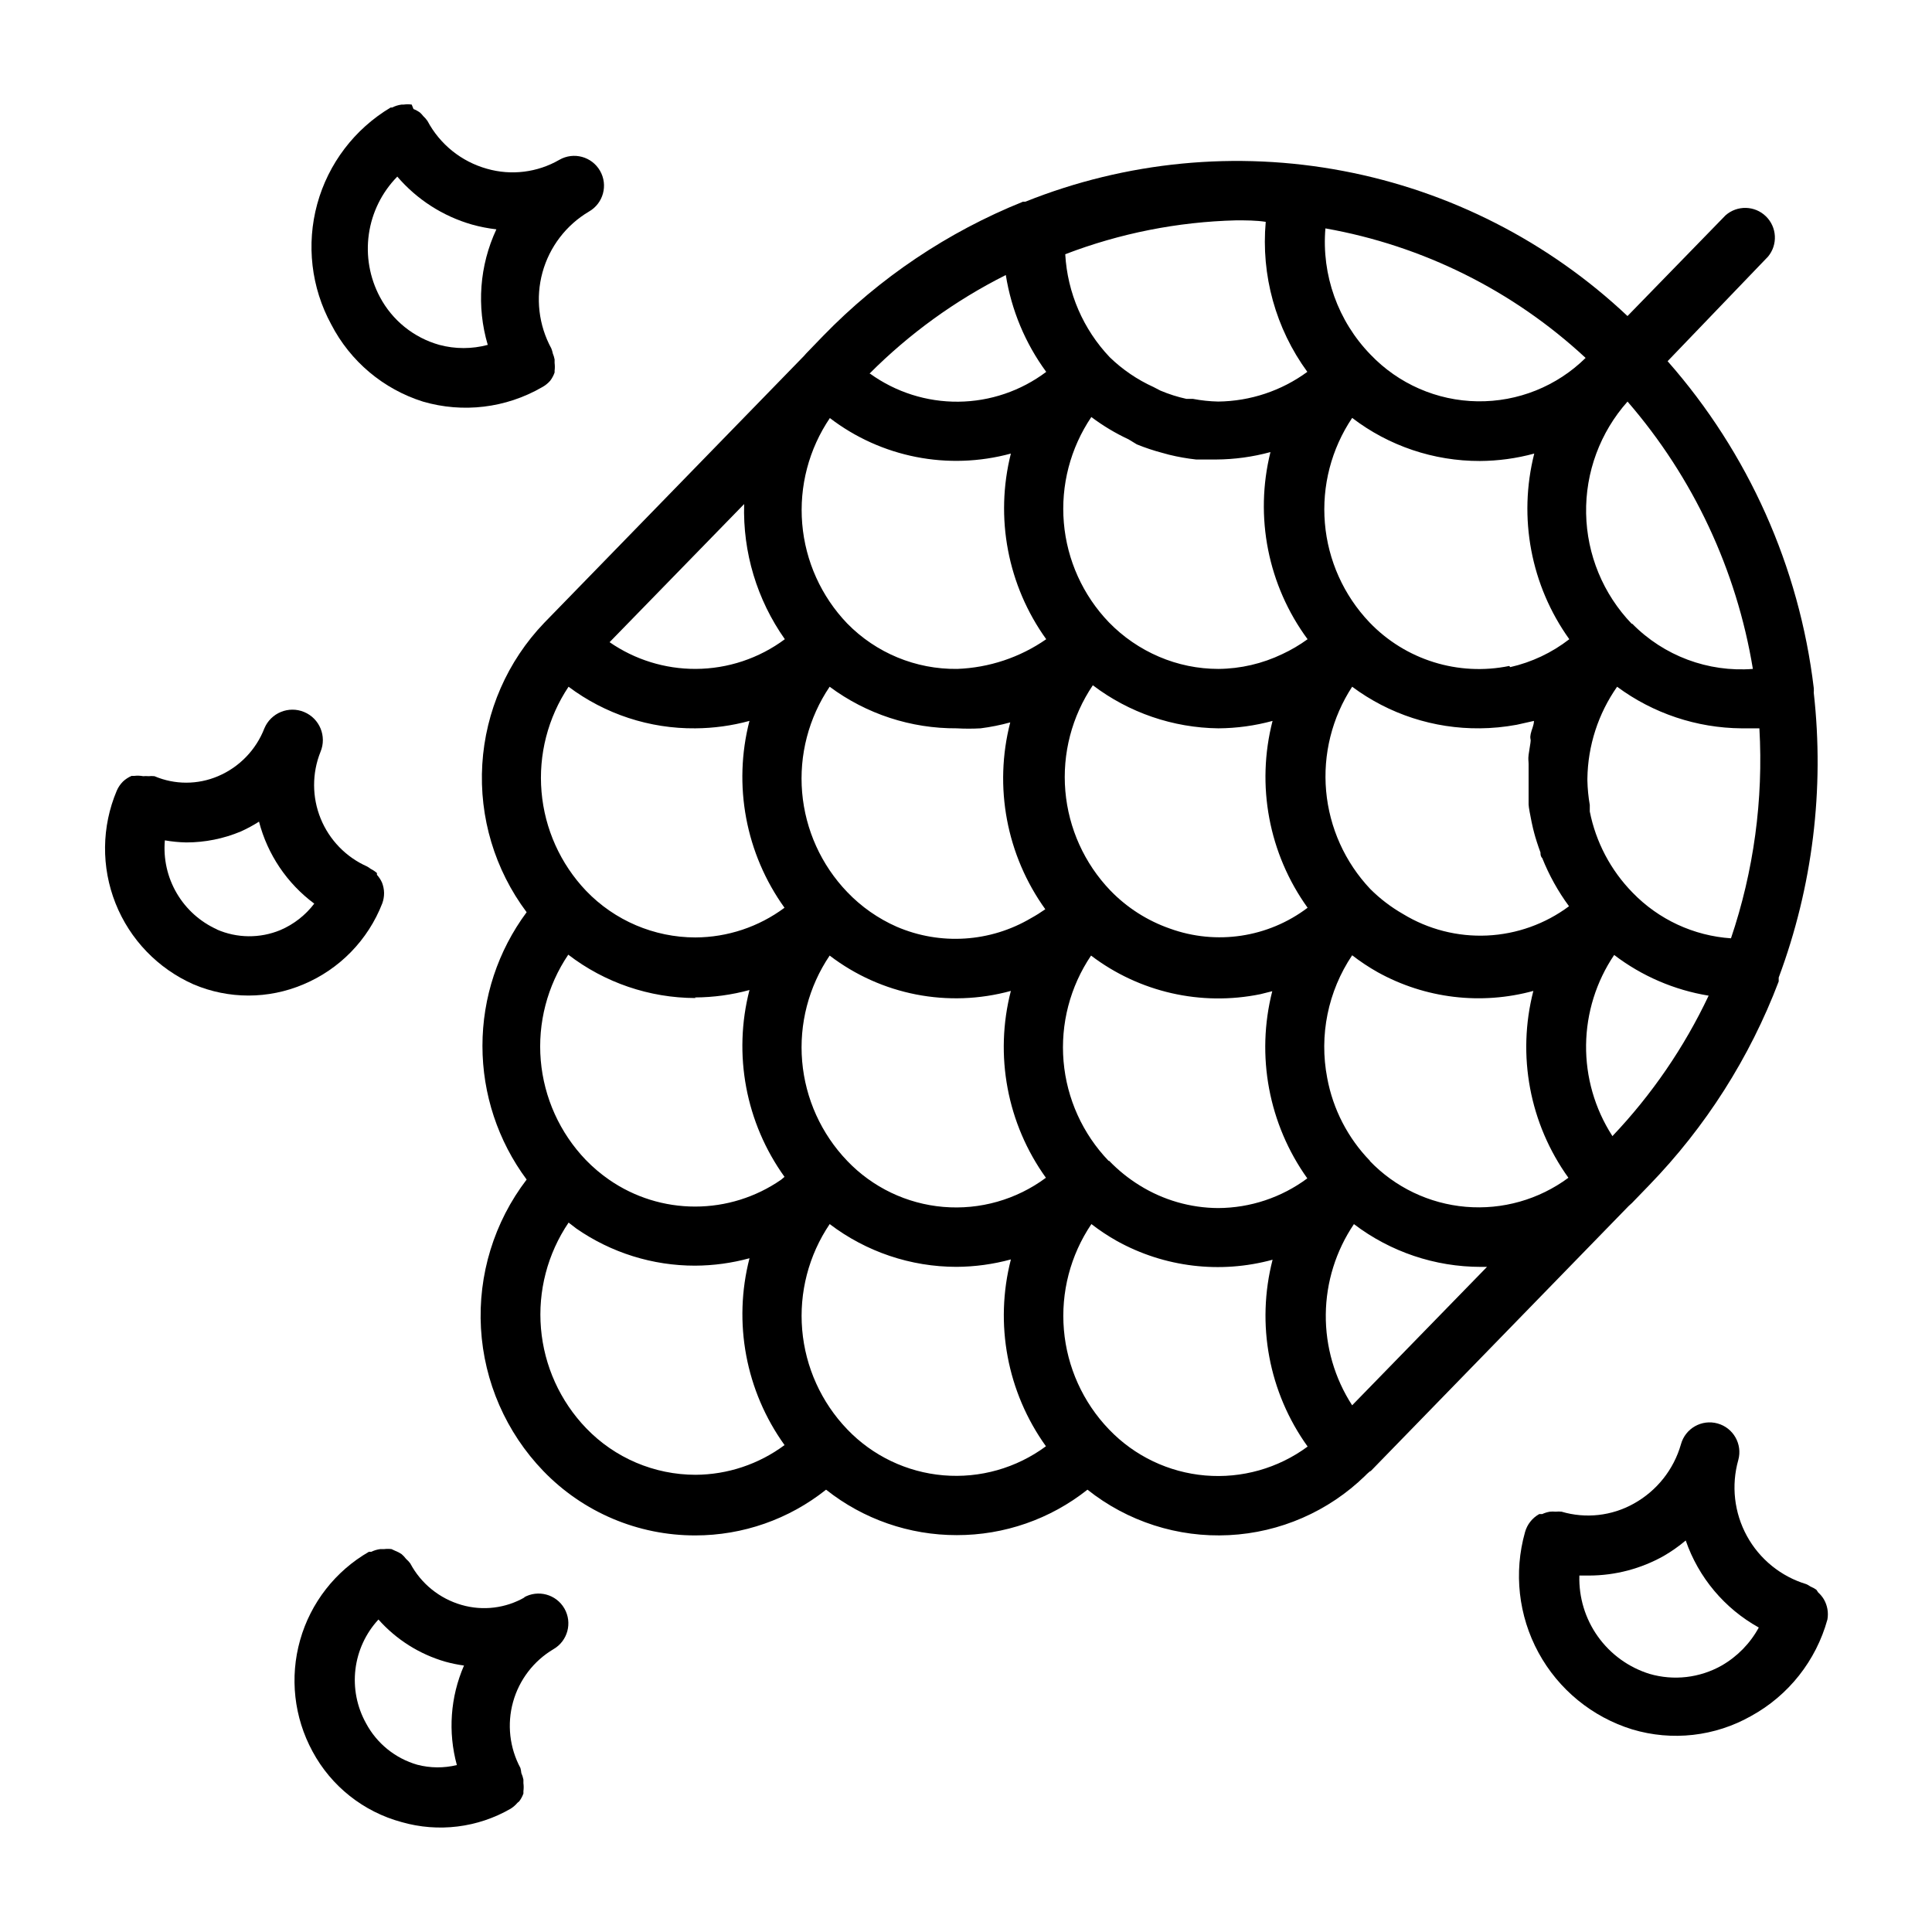 <?xml version="1.0" encoding="UTF-8"?>
<!-- Uploaded to: SVG Repo, www.svgrepo.com, Generator: SVG Repo Mixer Tools -->
<svg fill="#000000" width="800px" height="800px" version="1.1" viewBox="144 144 512 512" xmlns="http://www.w3.org/2000/svg">
 <g>
  <path d="m507.29 533.82 68.328-70.219 0.867-0.789 4.488-4.644c15.035-15.492 26.742-33.895 34.402-54.078 0.02-0.344 0.02-0.684 0-1.023 8.984-24.086 12.164-49.949 9.289-75.496 0.035-0.418 0.035-0.84 0-1.258-3.844-32.121-17.352-62.316-38.73-86.594l26.605-27.707c2.637-3.16 2.394-7.82-0.559-10.688-2.949-2.871-7.613-2.981-10.699-0.254l-25.977 26.688v-0.004c-20.938-19.738-47.086-33.082-75.359-38.449-28.27-5.371-57.488-2.547-84.207 8.145h-0.629c-19.953 8.027-38 20.148-52.98 35.578l-4.488 4.644-0.551 0.629-68.879 70.773c-9.734 10.156-15.547 23.441-16.398 37.484-0.848 14.043 3.316 27.93 11.754 39.188-7.606 10.246-11.711 22.664-11.711 35.426 0 12.758 4.106 25.176 11.711 35.422-8.617 11.273-12.91 25.262-12.102 39.43 0.809 14.168 6.668 27.574 16.512 37.797 10.547 10.945 25.102 17.113 40.305 17.082 12.586-0.004 24.797-4.277 34.637-12.125 9.852 7.82 22.059 12.066 34.637 12.047 12.574 0.02 24.785-4.227 34.637-12.047 10.617 8.449 23.949 12.734 37.5 12.051 13.551-0.68 26.387-6.281 36.102-15.75l0.473-0.473 0.707-0.629zm-4.957-17.398c-4.641-7.168-7.07-15.543-6.984-24.082 0.082-8.535 2.676-16.863 7.457-23.938 9.664 7.348 21.469 11.332 33.613 11.336h1.652zm-207.66-190.43c9.688 7.269 21.5 11.145 33.613 11.023 4.84-0.031 9.656-0.695 14.328-1.969-4.398 17.066-0.996 35.203 9.289 49.516-6.832 5.078-15.105 7.836-23.617 7.871-10.938-0.012-21.395-4.473-28.969-12.359-6.801-7.148-10.961-16.398-11.805-26.227s1.68-19.652 7.16-27.855zm150.59-64.234h-0.004c2.231 0.91 4.519 1.672 6.848 2.281l1.73 0.473h0.004c2.356 0.578 4.75 1 7.164 1.262h5.277-0.004c4.867-0.027 9.711-0.688 14.406-1.969-4.266 17.172-0.66 35.352 9.84 49.594-2.098 1.523-4.34 2.844-6.691 3.938-5.285 2.539-11.062 3.883-16.926 3.934-5.41 0-10.77-1.098-15.742-3.227-4.996-2.133-9.516-5.238-13.305-9.133-6.875-7.168-11.086-16.477-11.93-26.375-0.848-9.898 1.727-19.789 7.285-28.02 3.066 2.305 6.363 4.285 9.84 5.902zm49.984-57.23c25.809 4.566 49.754 16.484 68.957 34.324-7.629 7.519-17.961 11.664-28.676 11.5-10.715-0.16-20.914-4.617-28.316-12.367-8.645-8.895-13.008-21.098-11.965-33.457zm107.53 188.14c-9.914-0.66-19.227-4.981-26.133-12.121-5.785-5.91-9.727-13.379-11.336-21.492v-1.73c-0.371-2.133-0.582-4.289-0.633-6.453v-0.551-0.004c0.125-8.711 2.871-17.188 7.875-24.324 9.551 7.07 21.098 10.93 32.98 11.023h4.723 0.004c1.078 18.891-1.488 37.812-7.559 55.734zm-205.22-55.652c2.098 0.117 4.199 0.117 6.297 0 2.66-0.336 5.289-0.863 7.871-1.574-4.398 17.066-0.992 35.203 9.289 49.516-1.215 0.855-2.477 1.645-3.777 2.359-10.816 6.398-24.035 7.246-35.582 2.285-4.945-2.176-9.414-5.305-13.145-9.211-6.875-7.172-11.086-16.48-11.934-26.379-0.844-9.898 1.727-19.785 7.289-28.02 9.734 7.234 21.562 11.102 33.691 11.023zm138.55 0c3.301-0.027 6.594-0.344 9.84-0.945l4.566-1.023c0 1.18-0.629 2.281-0.867 3.465-0.234 1.18 0 1.18 0 1.73s-0.395 2.519-0.551 3.777c-0.156 1.258 0 1.652 0 2.441v2.914 0 1.023 4.644 2.125c0 0.707 0.473 3.07 0.789 4.644 0.316 1.574 0.473 2.047 0.707 2.992s1.023 3.465 1.652 5.117c0 0.473 0 1.023 0.473 1.496v-0.004c1.809 4.535 4.191 8.82 7.086 12.754-6.293 4.691-13.848 7.391-21.688 7.758-7.844 0.363-15.613-1.625-22.316-5.711-3.168-1.812-6.078-4.035-8.66-6.613-6.707-7.098-10.828-16.246-11.699-25.969-0.871-9.727 1.559-19.465 6.898-27.641 9.77 7.281 21.664 11.152 33.848 11.023zm7.871-16.531c-13.527 2.773-27.531-1.598-37.074-11.574-6.809-7.164-10.969-16.43-11.797-26.277-0.832-9.844 1.719-19.68 7.231-27.883 9.715 7.434 21.617 11.445 33.848 11.418 4.867-0.027 9.711-0.688 14.406-1.969-4.301 16.969-0.902 34.969 9.289 49.199-4.617 3.582-9.965 6.109-15.664 7.398zm-77.066 16.531c4.84-0.031 9.656-0.695 14.328-1.969-4.398 17.066-0.996 35.203 9.289 49.516-10.453 7.91-24.203 9.984-36.527 5.508-5.961-2.086-11.352-5.535-15.742-10.074-6.875-7.172-11.086-16.48-11.934-26.379-0.844-9.898 1.727-19.785 7.289-28.016 9.586 7.277 21.262 11.277 33.297 11.414zm-98.398 114.62c-6.875-7.172-11.086-16.48-11.934-26.379-0.844-9.898 1.727-19.785 7.289-28.02 13.664 10.449 31.426 13.914 48.02 9.367-4.398 17.066-0.996 35.207 9.289 49.516-7.816 5.805-17.484 8.551-27.184 7.723-9.699-0.824-18.762-5.168-25.48-12.207zm69.273 0c-6.875-7.172-11.086-16.48-11.934-26.379-0.844-9.898 1.727-19.785 7.289-28.02 12.785 9.715 29.137 13.445 44.871 10.234l3.148-0.789v0.004c-4.356 17.09-0.957 35.234 9.289 49.594-6.832 5.074-15.105 7.832-23.617 7.871-7.348-0.039-14.539-2.109-20.781-5.984-2.969-1.828-5.691-4.023-8.109-6.531zm69.273 0c-5.863-6.043-9.809-13.688-11.336-21.965-2.176-11.285 0.203-22.973 6.613-32.512 2.144 1.656 4.406 3.156 6.769 4.488 12.574 6.973 27.379 8.75 41.25 4.957-4.398 17.066-0.996 35.207 9.289 49.516-7.824 5.789-17.484 8.523-27.18 7.699-9.695-0.828-18.754-5.16-25.484-12.184zm69.352-142.33c-7.559-7.875-11.871-18.312-12.074-29.227-0.207-10.914 3.715-21.504 10.973-29.656 17.406 20.094 28.902 44.617 33.219 70.848-11.895 0.922-23.59-3.457-31.961-11.965zm-212.54-54.555c13.652 10.477 31.414 13.969 48.02 9.449-4.277 16.977-0.852 34.98 9.367 49.199-6.957 4.836-15.152 7.566-23.617 7.871-10.945 0.133-21.469-4.219-29.125-12.043-6.883-7.184-11.094-16.516-11.922-26.43-0.832-9.914 1.766-19.816 7.356-28.047zm10.547-11.73v0.004c10.559-10.602 22.758-19.43 36.133-26.137 1.477 9.285 5.148 18.082 10.707 25.664-6.715 5.047-14.863 7.82-23.266 7.902-8.398 0.086-16.602-2.519-23.418-7.43zm-46.207 165.31v0.004c4.867-0.027 9.707-0.688 14.406-1.969-4.398 17.066-0.996 35.203 9.289 49.516l-0.945 0.789v-0.004c-6.688 4.621-14.625 7.09-22.75 7.086-8.129 0.004-16.062-2.465-22.75-7.086-2.242-1.551-4.324-3.316-6.219-5.273-6.875-7.168-11.086-16.48-11.934-26.375-0.844-9.898 1.727-19.789 7.289-28.02 9.664 7.422 21.504 11.461 33.691 11.492zm243.01 36.605v0.004c-4.594-7.16-6.992-15.508-6.894-24.016 0.102-8.504 2.688-16.797 7.445-23.848 7.332 5.594 15.93 9.297 25.035 10.785-6.469 13.688-15.078 26.258-25.508 37.234zm-99.66-242.54c2.676 0 5.352 0 7.871 0.395-1.273 14.148 2.641 28.281 11.023 39.754-6.859 5.027-15.117 7.777-23.617 7.871-2.246-0.047-4.484-0.285-6.691-0.707h-1.73c-2.375-0.52-4.691-1.258-6.93-2.207l-1.812-0.945 0.004 0.004c-4.281-1.941-8.195-4.606-11.574-7.875-7.051-7.414-11.234-17.098-11.805-27.312 14.465-5.547 29.773-8.582 45.262-8.977zm-119.57 111c-6.832 5.078-15.105 7.84-23.617 7.871-8.156 0.031-16.125-2.441-22.828-7.082l35.66-36.605c-0.383 12.793 3.402 25.363 10.785 35.816zm-23.617 221.44c-10.961 0.008-21.453-4.453-29.047-12.359-6.894-7.176-11.117-16.5-11.965-26.418-0.844-9.914 1.738-19.816 7.32-28.059l2.047 1.574c9.242 6.418 20.23 9.855 31.488 9.84 4.867-0.023 9.707-0.684 14.406-1.965-4.398 17.062-0.996 35.203 9.289 49.512-6.832 5.078-15.109 7.836-23.617 7.875zm40.148-12.047c-6.875-7.168-11.086-16.477-11.934-26.375-0.844-9.898 1.727-19.789 7.289-28.02 9.664 7.348 21.469 11.332 33.613 11.336 4.867-0.027 9.707-0.688 14.406-1.969-4.387 17.066-0.988 35.199 9.289 49.516-7.824 5.785-17.484 8.523-27.18 7.699-9.695-0.828-18.754-5.16-25.484-12.188zm69.352 0c-6.875-7.168-11.086-16.477-11.93-26.375-0.848-9.898 1.727-19.789 7.285-28.02 2.144 1.656 4.406 3.156 6.769 4.488 12.578 6.969 27.379 8.75 41.25 4.957-4.398 17.066-0.996 35.203 9.289 49.516-7.816 5.766-17.461 8.488-27.137 7.664-9.68-0.828-18.723-5.144-25.449-12.152z"/>
  <path d="m627.34 567.83c-0.406-0.672-0.91-1.285-1.496-1.809l-0.473-0.707c-0.492-0.348-1.02-0.641-1.574-0.867-0.348-0.242-0.719-0.453-1.102-0.629-6.719-2.027-12.375-6.613-15.746-12.766-3.371-6.156-4.191-13.387-2.281-20.141 1.152-4.195-1.316-8.531-5.512-9.684-4.195-1.152-8.531 1.316-9.684 5.512-1.91 6.703-6.414 12.367-12.516 15.742-5.828 3.258-12.727 4.023-19.129 2.129-0.523-0.055-1.051-0.055-1.574 0-0.496-0.051-0.996-0.051-1.496 0-0.707 0.113-1.395 0.324-2.047 0.629h-0.789 0.004c-1.855 1.027-3.219 2.758-3.781 4.801-3.019 10.699-1.742 22.152 3.57 31.922 5.309 9.766 14.227 17.07 24.848 20.348 10.543 3.16 21.914 1.879 31.488-3.543 9.926-5.441 17.223-14.672 20.234-25.582 0.328-1.84-0.008-3.738-0.945-5.356zm-27.078 17.555h-0.004c-5.816 3.285-12.715 4.078-19.129 2.207-5.516-1.719-10.32-5.195-13.676-9.902-3.356-4.703-5.078-10.379-4.902-16.156h2.598c6.922-0.016 13.727-1.805 19.762-5.195 2.055-1.195 4.004-2.566 5.824-4.094 3.391 9.812 10.289 18.027 19.363 23.066-2.285 4.203-5.691 7.691-9.84 10.074z"/>
  <path d="m256.1 250.43c10.574 3.086 21.945 1.723 31.488-3.777 0.832-0.441 1.578-1.027 2.203-1.734 0.508-0.664 0.91-1.41 1.184-2.203v-0.473c0.086-0.68 0.086-1.367 0-2.047 0.016-0.312 0.016-0.629 0-0.945-0.105-0.539-0.262-1.066-0.473-1.574-0.094-0.457-0.223-0.902-0.395-1.336-3.363-6.164-4.203-13.395-2.34-20.168 1.867-6.769 6.289-12.551 12.336-16.121 3.785-2.176 5.086-7.004 2.914-10.785-2.176-3.785-7.004-5.086-10.785-2.914-5.816 3.363-12.75 4.219-19.207 2.363-6.762-1.895-12.453-6.477-15.746-12.676-0.32-0.457-0.691-0.879-1.102-1.258-0.262-0.34-0.551-0.656-0.863-0.945-0.539-0.387-1.117-0.703-1.734-0.945l-0.473-1.18c-0.703-0.098-1.418-0.098-2.125 0h-0.551c-0.879 0.117-1.73 0.383-2.519 0.785h-0.395c-9.539 5.688-16.508 14.852-19.445 25.562-2.934 10.715-1.605 22.148 3.703 31.902 5.055 9.793 13.812 17.164 24.324 20.469zm-6.848-59.672v0.004c5.219 6.102 12.117 10.539 19.836 12.75 2.117 0.594 4.273 1.012 6.457 1.262-4.477 9.586-5.289 20.477-2.285 30.621-4.203 1.129-8.629 1.129-12.832 0-6.758-1.895-12.449-6.473-15.742-12.676-2.727-5.109-3.754-10.953-2.934-16.688 0.82-5.731 3.449-11.055 7.5-15.191z"/>
  <path d="m283.1 567.28c-5.078 2.934-11.133 3.676-16.766 2.047-5.848-1.676-10.762-5.652-13.617-11.02-0.328-0.43-0.695-0.824-1.105-1.18-0.344-0.461-0.742-0.887-1.18-1.262-0.516-0.352-1.07-0.641-1.652-0.863l-1.023-0.473c-0.652-0.082-1.316-0.082-1.969 0h-1.023c-0.82 0.109-1.617 0.348-2.359 0.707h-0.633c-8.902 5.125-15.449 13.523-18.242 23.406-2.797 9.883-1.617 20.469 3.285 29.496 4.957 9.23 13.5 16.008 23.617 18.734 9.711 2.789 20.141 1.508 28.891-3.543 0.68-0.43 1.293-0.961 1.812-1.574l0.473-0.395h-0.004c0.469-0.625 0.84-1.312 1.105-2.047v-0.629c0.094-0.707 0.094-1.422 0-2.125 0.016-0.316 0.016-0.629 0-0.945-0.117-0.598-0.305-1.18-0.551-1.73-0.043-0.453-0.121-0.902-0.238-1.34-2.883-5.363-3.586-11.633-1.957-17.5 1.629-5.867 5.461-10.879 10.695-13.988 3.781-2.172 5.086-7 2.914-10.785-2.176-3.781-7.004-5.086-10.785-2.91zm-28.496 44.398c-5.844-1.676-10.758-5.652-13.617-11.02-2.41-4.344-3.387-9.34-2.793-14.273 0.594-4.93 2.727-9.551 6.098-13.199 4.731 5.324 10.871 9.199 17.711 11.176 1.629 0.453 3.289 0.793 4.961 1.023-3.621 8.32-4.285 17.625-1.891 26.375-3.441 0.836-7.039 0.809-10.469-0.082z"/>
  <path d="m245.31 383.39c0.32-0.883 0.48-1.812 0.473-2.754-0.016-0.945-0.203-1.875-0.551-2.754-0.336-0.75-0.789-1.438-1.34-2.047v-0.473c-0.5-0.438-1.055-0.805-1.652-1.102-0.297-0.234-0.613-0.445-0.945-0.629-5.594-2.481-10.008-7.031-12.316-12.699-2.305-5.668-2.32-12.008-0.043-17.688 1.719-4.109-0.219-8.832-4.328-10.551-4.109-1.715-8.832 0.223-10.547 4.332-2.215 5.707-6.644 10.281-12.281 12.672-5.383 2.293-11.465 2.293-16.848 0-0.523-0.051-1.051-0.051-1.574 0-0.469-0.043-0.945-0.043-1.414 0-0.781-0.145-1.578-0.172-2.363-0.078h-0.707c-0.844 0.363-1.617 0.867-2.285 1.496-0.699 0.703-1.262 1.531-1.652 2.441-4.019 9.52-4.133 20.234-0.32 29.836 3.816 9.605 11.254 17.32 20.707 21.488 9.285 3.934 19.766 3.934 29.051 0 9.609-4.019 17.168-11.781 20.938-21.492zm-43.77 6.926v0.004c-4.477-2.008-8.215-5.363-10.699-9.598-2.481-4.231-3.582-9.133-3.152-14.02 1.871 0.328 3.766 0.512 5.668 0.551 4.973 0.004 9.898-0.988 14.484-2.91 1.66-0.75 3.266-1.621 4.801-2.598 2.258 8.699 7.422 16.367 14.641 21.727-2.336 3.07-5.426 5.484-8.973 7.004-5.402 2.242-11.488 2.188-16.848-0.156z"/>
 </g>
</svg>